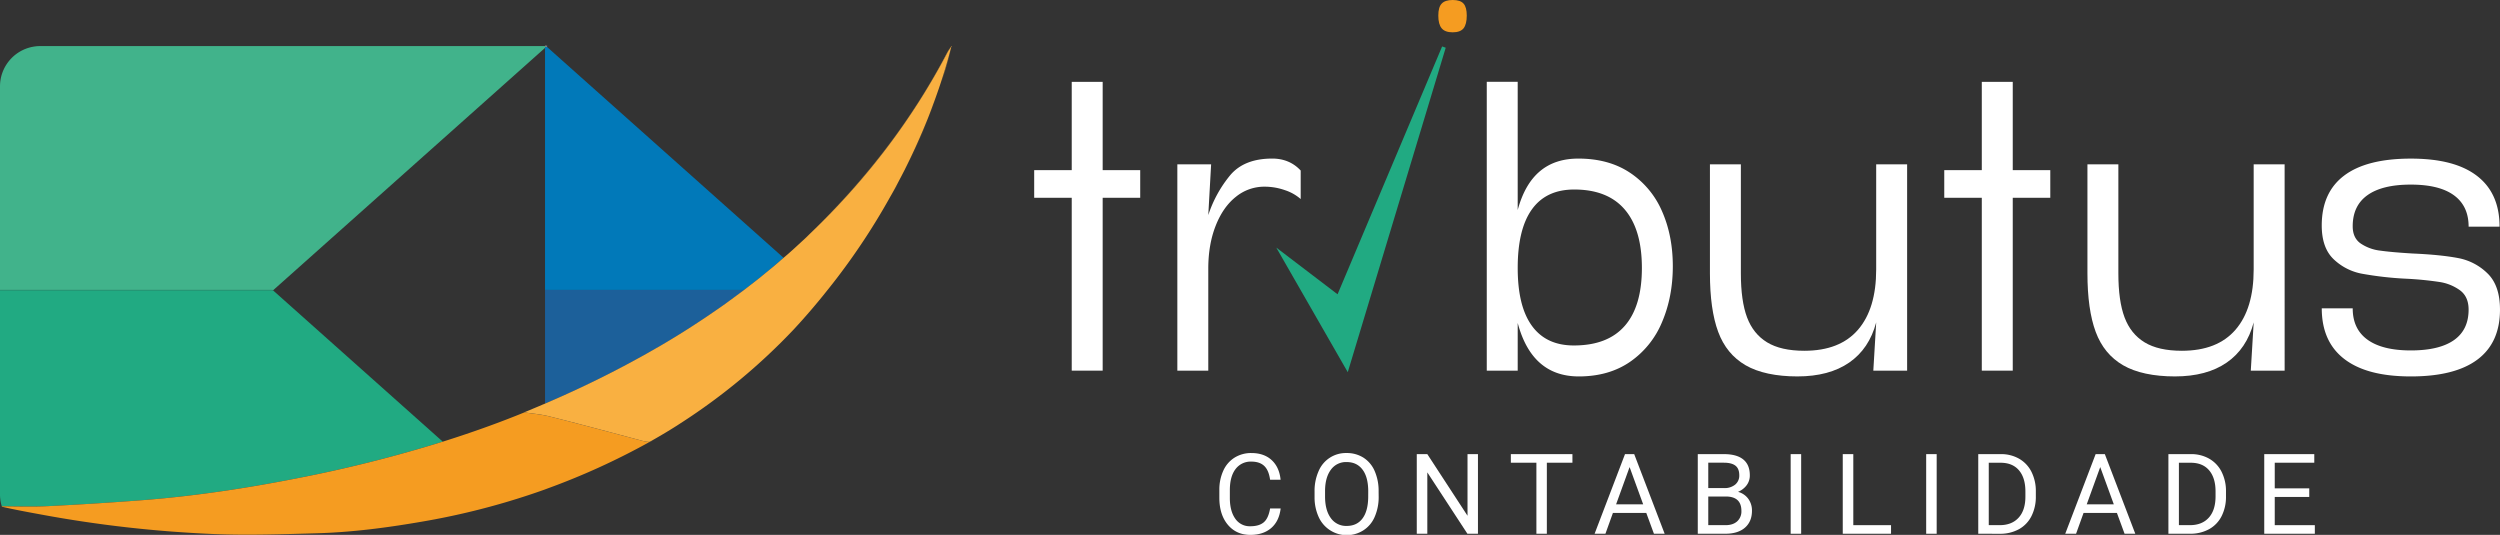 <svg id="Camada_1" data-name="Camada 1" xmlns="http://www.w3.org/2000/svg" viewBox="0 0 1865.09 399.01"><rect x="0" y="0" width="1865.09" height="399.01" fill="#333333" stroke="none"/><defs><style>.cls-1{fill:#41b38b;}.cls-2{fill:#21aa82;}.cls-3{fill:#999;}.cls-4{fill:#0179b9;}.cls-5{fill:#1c609a;}.cls-6{fill:#f59c21;}.cls-7{fill:#f9b041;}.cls-8{fill:#fff;}</style></defs><path class="cls-1" d="M51.17,49A30.05,30.05,0,0,0,27.46,78.37V230.23h203.3l.38.33,10.46-9.32L434.06,49.69V49Z" transform="translate(-27.46 -13.95)"/><path class="cls-1" d="M434.06,48.32H57.5a30,30,0,0,0-6.33.69H434.06Z" transform="translate(-27.46 -13.95)"/><path class="cls-2" d="M62.59,391.59q35.1-1.72,70.15-4.41c39-3,77.47-8.78,115.67-16.28a1016.55,1016.55,0,0,0,109.36-27.45L231.14,230.56l-.38.34H27.46V382.76a29.87,29.87,0,0,0,1.35,8.92c11.26,0,22.55.44,33.78-.1Z" transform="translate(-27.46 -13.95)"/><polygon class="cls-2" points="203.69 216.63 203.3 216.28 0 216.28 0 216.96 203.3 216.96 203.69 216.63"/><polygon class="cls-3" points="408.14 33.69 407.37 34.38 408.14 35.05 408.14 33.69"/><polygon class="cls-3" points="407.37 34.38 406.6 33.69 406.6 34.38 406.6 35.05 407.37 34.38"/><path class="cls-4" d="M435.59,49h-1.52V230.23H582.63c1.21-.92,2.42-1.87,3.63-2.8,2.19-1.68,4.38-3.36,6.54-5.07.46-.36.91-.75,1.36-1.11,1.91-1.52,3.8-3.07,5.67-4.62,1.59-1.3,3.2-2.59,4.77-3.91,2.51-2.1,5-4.25,7.45-6.41Z" transform="translate(-27.46 -13.95)"/><polygon class="cls-3" points="408.14 35.05 407.37 34.38 406.6 35.05 408.14 35.05"/><path class="cls-5" d="M435.59,230.23h-1.52v84.91l1.52-.67,2.51-1.08q4.62-2,9.2-4.06l4.15-1.88c3.62-1.66,7.23-3.32,10.83-5,.82-.38,1.64-.78,2.45-1.17,4-1.94,8.07-3.89,12.06-5.88l1.2-.61c4.31-2.16,8.61-4.35,12.86-6.59.14-.07.28-.16.42-.22q6.69-3.51,13.28-7.16s0,0,.06,0c4.47-2.46,8.91-5,13.32-7.55,0,0,0,0,.06,0q6.54-3.81,13-7.75l.51-.32c4.13-2.52,8.23-5.11,12.29-7.72l1.29-.85q5.67-3.69,11.28-7.46l2.37-1.64c3.34-2.3,6.67-4.6,10-6.95,1.28-.92,2.54-1.85,3.81-2.78,2.79-2,5.57-4.05,8.33-6.13l1.8-1.39h-147Z" transform="translate(-27.46 -13.95)"/><path class="cls-6" d="M616.28,202.65c2.93-2.59,5.8-5.24,8.66-7.89-2.86,2.65-5.73,5.29-8.66,7.89" transform="translate(-27.46 -13.95)"/><path class="cls-6" d="M431.81,316.1l2.25-.94v0c-.75.32-1.49.65-2.25,1" transform="translate(-27.46 -13.95)"/><path class="cls-6" d="M612.93,205.54l-.88.76.87-.76Z" transform="translate(-27.46 -13.95)"/><path class="cls-6" d="M632.15,187.9c-1.47,1.41-2.87,2.86-4.34,4.24.25-.24.52-.48.79-.72,1.21-1.15,2.35-2.35,3.56-3.52Z" transform="translate(-27.46 -13.95)"/><path class="cls-6" d="M730.16,73.83c-.43,1.33-.86,2.67-1.32,4,.45-1.33.89-2.67,1.32-4" transform="translate(-27.46 -13.95)"/><path class="cls-6" d="M736.36,49.7c.19-.23.39-.47.61-.7h-.14a2.9,2.9,0,0,0-.19.22l-.28.47Z" transform="translate(-27.46 -13.95)"/><path class="cls-6" d="M514.56,342.37l.72-.43c-.3.17-.59.36-.9.52l.18-.09" transform="translate(-27.46 -13.95)"/><path class="cls-6" d="M737.56,48.32a4.16,4.16,0,0,0-.73.69H737c.21-.22.35-.46.59-.69" transform="translate(-27.46 -13.95)"/><path class="cls-6" d="M511.65,343.65l-.73.66c.47-.27,1-.5,1.44-.77a4.42,4.42,0,0,1-.7.12Z" transform="translate(-27.46 -13.95)"/><path class="cls-6" d="M535.64,329.59c-1,.65-2,1.3-3,1.94l3-1.94" transform="translate(-27.46 -13.95)"/><path class="cls-6" d="M702.51,140.89l-.1.21.1-.21" transform="translate(-27.46 -13.95)"/><path class="cls-6" d="M695.88,153.63c.63-1.16,1.21-2.35,1.83-3.51-1.06,2-2.11,4-3.2,5.95.44-.82.93-1.61,1.37-2.42Z" transform="translate(-27.46 -13.95)"/><path class="cls-6" d="M719.91,102.34c2.3-5.78,4.45-11.62,6.51-17.49-1,2.7-1.95,5.4-2.94,8.07-1.13,3.11-2.34,6.27-3.57,9.43Z" transform="translate(-27.46 -13.95)"/><path class="cls-6" d="M518,273.21l-.06,0s0,0,.06,0" transform="translate(-27.46 -13.95)"/><path class="cls-6" d="M491.27,288l-.41.22.41-.22" transform="translate(-27.46 -13.95)"/><path class="cls-6" d="M504.61,280.79l-.06,0,.06,0" transform="translate(-27.46 -13.95)"/><path class="cls-6" d="M531.49,265.14l-.51.31.51-.31" transform="translate(-27.46 -13.95)"/><path class="cls-6" d="M572.5,237.74c-1.27.92-2.54,1.87-3.81,2.78,1.28-.91,2.54-1.85,3.81-2.78" transform="translate(-27.46 -13.95)"/><path class="cls-6" d="M478,294.79l-1.2.6,1.2-.6" transform="translate(-27.46 -13.95)"/><path class="cls-6" d="M558.73,247.47c-.79.55-1.58,1.11-2.37,1.64.8-.53,1.58-1.09,2.37-1.64" transform="translate(-27.46 -13.95)"/><path class="cls-6" d="M545.07,256.57l-1.29.85,1.29-.85" transform="translate(-27.46 -13.95)"/><path class="cls-6" d="M435.59,314.51c.84-.36,1.67-.75,2.51-1.11l-2.51,1.09Z" transform="translate(-27.46 -13.95)"/><path class="cls-6" d="M580.83,231.62l1.84-1.38h0c-.6.45-1.2.93-1.8,1.38" transform="translate(-27.46 -13.95)"/><path class="cls-6" d="M451.45,307.46l-4.15,1.88c1.38-.63,2.77-1.24,4.15-1.88" transform="translate(-27.46 -13.95)"/><path class="cls-6" d="M464.73,301.27l-2.45,1.17,2.45-1.17" transform="translate(-27.46 -13.95)"/><path class="cls-6" d="M594.2,221.24h-.05l-1.36,1.11,1.41-1.11" transform="translate(-27.46 -13.95)"/><path class="cls-6" d="M582.66,230.23c1.21-.92,2.39-1.87,3.59-2.8-1.21.93-2.41,1.88-3.63,2.8Z" transform="translate(-27.46 -13.95)"/><path class="cls-6" d="M612.05,206.3c-2.48,2.15-4.95,4.31-7.45,6.41,2.51-2.1,5-4.26,7.46-6.41Z" transform="translate(-27.46 -13.95)"/><path class="cls-6" d="M599.83,216.63c-1.88,1.55-3.77,3.1-5.67,4.62h.05c1.9-1.51,3.75-3.07,5.63-4.62Z" transform="translate(-27.46 -13.95)"/><path class="cls-6" d="M506.26,342.7c-23.47-6.22-46.79-12.57-70.36-18.44-.1,0-.21,0-.31-.06-.47-.11-1-.21-1.52-.31-4.84-1-10.88-1.58-15.49-2.25,1.22-.52,1.37-.56,2.12-.86,1.34-.55,2.65-1.12,4-1.67-3.82,1.58-7.64,3.16-11.49,4.7-18.22,7.27-36.71,13.75-55.42,19.64A1016,1016,0,0,1,248.41,370.9c-38.22,7.51-76.72,13.3-115.67,16.28q-35,2.67-70.15,4.41c-11.24.55-22.53.14-33.78.1,0,.11.08.2.1.31,9.26,2.13,18.62,3.87,28,5.58A913.86,913.86,0,0,0,188,412.4c25.05,1,50.22.09,75.31-.6,27.18-.72,54.06-4.33,80.79-9a541.9,541.9,0,0,0,63.47-15c8.92-2.69,17.77-5.57,26.51-8.72.51-.18,1-.39,1.52-.58A529.71,529.71,0,0,0,510.9,344.3l.74-.66a23.62,23.62,0,0,1-5.4-.95Z" transform="translate(-27.46 -13.95)"/><path class="cls-6" d="M434.06,315.14v0l1.52-.65v0l-1.52.66Z" transform="translate(-27.46 -13.95)"/><path class="cls-7" d="M627.79,192.14c-.94.88-1.9,1.75-2.86,2.63.86-.8,1.76-1.57,2.62-2.39l.25-.24Z" transform="translate(-27.46 -13.95)"/><path class="cls-7" d="M734.41,53c.61-1.18,1.29-2.22,2-3.34a19.07,19.07,0,0,0-2.12,3.2C708,103,673.73,147.63,632.16,187.89q62.57-60,102.26-134.88Z" transform="translate(-27.46 -13.95)"/><path class="cls-7" d="M728.84,77.84c-.78,2.35-1.6,4.67-2.42,7,.85-2.34,1.63-4.66,2.42-7" transform="translate(-27.46 -13.95)"/><path class="cls-7" d="M737.37,49q.09-.33.18-.69c-.06.24-.13.46-.19.69Z" transform="translate(-27.46 -13.95)"/><path class="cls-7" d="M730.16,73.83c.34-1,.72-2.1,1-3.15,2.54-7.45,4.32-14.56,6.17-21.68q-3.23,12.57-7.2,24.83" transform="translate(-27.46 -13.95)"/><path class="cls-7" d="M514.09,342.62l.29-.17c-.67.37-1.36.71-2,1.08a7.63,7.63,0,0,0,1.74-.92Z" transform="translate(-27.46 -13.95)"/><path class="cls-7" d="M694.51,156.07c-1.13,2.08-2.33,4.12-3.5,6.18q1.77-3.09,3.5-6.18" transform="translate(-27.46 -13.95)"/><path class="cls-7" d="M719.91,102.34q-7.83,19.6-17.4,38.55c6.59-13,12.44-25.9,17.4-38.55" transform="translate(-27.46 -13.95)"/><path class="cls-7" d="M612.93,205.54c1.12-1,2.25-1.92,3.35-2.89-1.1,1-2.23,1.93-3.35,2.89" transform="translate(-27.46 -13.95)"/><path class="cls-7" d="M702.39,141.11c-1.52,3-3.1,6-4.69,9q2.41-4.5,4.69-9" transform="translate(-27.46 -13.95)"/><path class="cls-7" d="M532.61,331.53q-8.5,5.4-17.32,10.39c5.85-3.3,11.61-6.79,17.32-10.39" transform="translate(-27.46 -13.95)"/><path class="cls-7" d="M424.68,319.12c2.38-1,4.77-2,7.14-3-2.37,1-4.76,2-7.14,3" transform="translate(-27.46 -13.95)"/><path class="cls-7" d="M531,265.45q-6.43,3.94-13,7.75,6.56-3.81,13-7.75" transform="translate(-27.46 -13.95)"/><path class="cls-7" d="M543.78,257.42q-6.09,3.93-12.29,7.73c4.13-2.54,8.23-5.1,12.29-7.73" transform="translate(-27.46 -13.95)"/><path class="cls-7" d="M447.3,309.34c-3.06,1.38-6.12,2.73-9.21,4.06,3.09-1.33,6.15-2.68,9.21-4.06" transform="translate(-27.46 -13.95)"/><path class="cls-7" d="M517.93,273.25q-6.61,3.84-13.32,7.55,6.7-3.71,13.32-7.55" transform="translate(-27.46 -13.95)"/><path class="cls-7" d="M476.79,295.39c-4,2-8,3.95-12.06,5.88,4-1.93,8.07-3.89,12.06-5.88" transform="translate(-27.46 -13.95)"/><path class="cls-7" d="M490.86,288.2c-4.26,2.23-8.57,4.43-12.87,6.6q6.47-3.26,12.87-6.6" transform="translate(-27.46 -13.95)"/><path class="cls-7" d="M462.26,302.44c-3.58,1.7-7.2,3.36-10.82,5,3.62-1.66,7.23-3.32,10.82-5" transform="translate(-27.46 -13.95)"/><path class="cls-7" d="M504.55,280.82q-6.6,3.65-13.28,7.16,6.69-3.51,13.28-7.16" transform="translate(-27.46 -13.95)"/><path class="cls-7" d="M556.35,249.11q-5.6,3.79-11.28,7.46,5.67-3.67,11.28-7.46" transform="translate(-27.46 -13.95)"/><path class="cls-7" d="M580.83,231.62q-4.14,3.1-8.33,6.13c2.79-2,5.57-4,8.33-6.13" transform="translate(-27.46 -13.95)"/><path class="cls-7" d="M568.68,240.52c-3.29,2.36-6.62,4.66-10,6.95,3.34-2.29,6.67-4.59,10-6.95" transform="translate(-27.46 -13.95)"/><path class="cls-7" d="M599.83,216.63c1.59-1.3,3.2-2.59,4.77-3.91-1.57,1.33-3.18,2.61-4.77,3.91" transform="translate(-27.46 -13.95)"/><path class="cls-7" d="M592.79,222.36c-2.16,1.72-4.35,3.4-6.54,5.07,2.19-1.68,4.38-3.36,6.54-5.07" transform="translate(-27.46 -13.95)"/><path class="cls-7" d="M737.37,49c.06-.23.13-.45.19-.69A7.68,7.68,0,0,0,737,49Z" transform="translate(-27.46 -13.95)"/><path class="cls-7" d="M737,49a8,8,0,0,0-.61.7c-.66,1.11-1.34,2.15-2,3.34q-39.54,75-102.26,134.88c-1.2,1.16-2.36,2.36-3.57,3.51-.25.24-.52.48-.79.72l-.25.25c-.86.8-1.75,1.58-2.62,2.38-2.86,2.65-5.74,5.3-8.66,7.89-1.1,1-2.23,1.93-3.35,2.9l-.87.75c-2.48,2.16-4.95,4.31-7.46,6.42-1.57,1.32-3.19,2.6-4.77,3.91-1.88,1.53-3.74,3.09-5.63,4.62-.47.37-.95.73-1.41,1.1-2.17,1.72-4.35,3.39-6.54,5.07-1.2.94-2.39,1.88-3.6,2.8-.6.46-1.22.93-1.84,1.38-2.75,2.07-5.54,4.11-8.33,6.13-1.27.92-2.54,1.87-3.8,2.79-3.3,2.35-6.62,4.65-10,6.94-.8.55-1.59,1.11-2.38,1.64-3.72,2.53-7.49,5-11.27,7.46l-1.3.85q-6.09,3.93-12.28,7.73l-.52.31q-6.44,3.94-13,7.75s0,0-.06,0q-6.61,3.84-13.33,7.55s0,0-.05,0q-6.6,3.66-13.28,7.16l-.42.22q-6.39,3.36-12.87,6.6l-1.2.61c-4,2-8,3.94-12.05,5.87l-2.46,1.18q-5.37,2.55-10.82,5l-4.15,1.89c-3.07,1.37-6.13,2.72-9.21,4.06l-2.5,1.1c-.51.22-1,.43-1.53.66l-2.24.94q-3.57,1.51-7.15,3c-1.32.56-2.65,1.13-4,1.68-.74.3-.89.33-2.11.86,4.6.66,10.64,1.24,15.48,2.24.52.11,1.05.2,1.53.32l.3.05c23.58,5.87,46.9,12.22,70.37,18.45a22.81,22.81,0,0,0,5.4.94,2.36,2.36,0,0,0,.69-.12c.68-.37,1.37-.7,2-1.08.3-.17.59-.36.9-.52q8.82-5,17.31-10.39l3-1.95a454.69,454.69,0,0,0,84.26-69.91c8.64-9.31,17-19.06,25-29.15,2.46-3.06,4.9-6.16,7.28-9.28a498.27,498.27,0,0,0,38.82-59c1.16-2.06,2.36-4.1,3.49-6.18s2.14-4,3.2-6c1.58-3,3.17-6,4.69-9l.11-.21q9.54-19,17.39-38.55,1.88-4.75,3.58-9.44c1-2.67,2-5.37,2.94-8.07.83-2.33,1.64-4.66,2.42-7,.45-1.34.9-2.67,1.31-4q4-12.27,7.21-24.83h-.41Z" transform="translate(-27.46 -13.95)"/><polygon class="cls-8" points="822.63 61.07 799.55 61.07 799.55 126.93 771.54 126.93 771.54 147.55 799.55 147.55 799.55 276.51 822.63 276.51 822.63 147.55 850.64 147.55 850.64 126.93 822.63 126.93 822.63 61.07"/><path class="cls-8" d="M976.58,132.25q-20.93,0-31.39,12.47a91.29,91.29,0,0,0-16.31,29.7L931,136.57H905.8v153.9h23.08v-76q0-18.15,5.54-32.16t15.08-21.55a33.46,33.46,0,0,1,21.24-7.54,45.56,45.56,0,0,1,15.38,2.62h0a33.43,33.43,0,0,1,11.7,6.61V141.17q-8.31-8.92-21.24-8.92" transform="translate(-27.46 -13.95)"/><path class="cls-8" d="M1243.58,142.88h0q-15.85-10.62-38.63-10.62c-23.12,0-38.2,12.39-45.23,38.37V75h-23.08V290.46h23.08V254.87q10.59,39.88,45.55,39.91,22.46,0,38.32-10.93a67.21,67.21,0,0,0,23.85-29.7q8-18.78,8-41.56t-8-40.93a65.72,65.72,0,0,0-23.85-28.78m-4,114.17q-12.77,14.64-38,14.63-20.62,0-31.24-14.63c-7.09-9.74-10.62-24-10.62-43.24s3.53-33.85,10.62-43.69h0q10.61-14.78,31.54-14.78,24.93,0,37.7,14.93t12.78,43.55q0,28.63-12.78,43.24" transform="translate(-27.46 -13.95)"/><path class="cls-8" d="M1450.24,136.56h-23.08V215q0,29.25-13.55,44.94t-40,15.7q-17.55,0-27.86-6.31t-14.93-18.62q-4.62-12.3-4.61-32.93V136.57h-23.08v81.25q0,27.09,6.16,43.71t20.46,24.92c9.55,5.54,22.84,8.32,38.63,8.32s28.68-3.44,38.63-10.31,16.67-16.87,20.16-30l-2.15,36h25.22Z" transform="translate(-27.46 -13.95)"/><polygon class="cls-8" points="1501.58 61.07 1478.49 61.07 1478.49 126.93 1450.49 126.93 1450.49 147.55 1478.49 147.55 1478.49 276.51 1501.58 276.51 1501.58 147.55 1529.59 147.55 1529.59 126.93 1501.58 126.93 1501.58 61.07"/><path class="cls-8" d="M1731.87,136.56h-23.09V215q0,29.25-13.55,44.94t-40,15.7q-17.54,0-27.85-6.31t-14.93-18.62q-4.62-12.3-4.61-32.93V136.57h-23.08v81.25q0,27.09,6.16,43.71t20.46,24.92c9.55,5.54,22.83,8.32,38.63,8.32s28.67-3.44,38.63-10.31,16.66-16.87,20.15-30l-2.16,36h25.25Z" transform="translate(-27.46 -13.95)"/><path class="cls-8" d="M1883.31,218a42.15,42.15,0,0,0-22.16-11.55q-12.93-2.46-33.85-3.38-15.4-.92-24.16-2.15a32.69,32.69,0,0,1-14.63-5.39q-5.85-4.16-5.85-12.77,0-15.39,11.08-23.25t32.31-7.84q21.24,0,32.17,8t10.92,23.39h23.08q0-24.93-16.78-37.85c-11.18-8.62-27.44-12.93-49.4-12.93s-38.52,4.21-49.7,12.62-16.78,20.83-16.78,37.25q0,16.61,8.77,25.08a41.48,41.48,0,0,0,21.24,10.92,253.3,253.3,0,0,0,32.16,3.69,247.81,247.81,0,0,1,25.55,2.46,34.91,34.91,0,0,1,15.54,6.31l0,0q6.3,4.77,6.31,14.31,0,15.09-10.92,22.77t-32.17,7.7q-21.22,0-32.31-8T1782.67,244h-23.09q0,24.93,16.93,37.86c11.28,8.62,27.6,12.92,49.55,12.92s38.51-4.21,49.71-12.62,16.77-20.83,16.77-37.24q0-17.85-9.23-26.93" transform="translate(-27.46 -13.95)"/><path class="cls-6" d="M1103,35.06q-2.51-3-2.51-9.47c0-4.33.84-7.13,2.51-8.93s4.41-2.71,8.22-2.71,6.52.9,8.12,2.71,2.38,4.78,2.38,8.93-.8,7.49-2.38,9.47-4.29,3-8.12,3-6.56-1-8.22-3" transform="translate(-27.46 -13.95)"/><polygon class="cls-2" points="1075.88 34.64 997.87 219.55 952.13 184.69 1005.48 277.66 1005.48 277.67 1078.56 35.61 1075.88 34.64"/><path class="cls-8" d="M982.87,393.3q-1.11,9.42-7,14.54T960.35,413q-10.53,0-16.87-7.55t-6.34-20.19v-5.71a33.91,33.91,0,0,1,3-14.57,22.17,22.17,0,0,1,8.39-9.65A23.34,23.34,0,0,1,961,351.93q9.47,0,15.18,5.28t6.65,14.63H975q-1-7.12-4.42-10.32T961,358.33a14,14,0,0,0-11.77,5.56q-4.26,5.55-4.26,15.8v5.75q0,9.69,4,15.4a13,13,0,0,0,11.3,5.71q6.52,0,10-2.95T975,393.3Z" transform="translate(-27.46 -13.95)"/><path class="cls-8" d="M1056,384.36A36.74,36.74,0,0,1,1053,399.6a22.21,22.21,0,0,1-8.32,9.93,23,23,0,0,1-33.43-9.85,35.2,35.2,0,0,1-3.08-14.79v-4.28a36.27,36.27,0,0,1,3-15.14,22,22,0,0,1,20.88-13.54,23,23,0,0,1,12.59,3.45,22.19,22.19,0,0,1,8.38,10,36.93,36.93,0,0,1,2.94,15.24Zm-7.79-3.83q0-10.57-4.25-16.22t-11.87-5.65a13.85,13.85,0,0,0-11.69,5.65Q1016.1,370,1016,380v4.36q0,10.25,4.3,16.1a13.91,13.91,0,0,0,11.85,5.85q7.59,0,11.75-5.53t4.29-15.85Z" transform="translate(-27.46 -13.95)"/><polygon class="cls-8" points="1102.61 398.19 1094.74 398.19 1064.83 352.42 1064.83 398.19 1056.96 398.19 1056.96 338.8 1064.83 338.8 1094.82 384.77 1094.82 338.8 1102.61 338.8 1102.61 398.19"/><polygon class="cls-8" points="1173.09 345.2 1154 345.2 1154 398.19 1146.21 398.19 1146.21 345.2 1127.15 345.2 1127.15 338.8 1173.09 338.8 1173.09 345.2"/><path class="cls-8" d="M1255.64,396.6h-24.88l-5.59,15.54h-8.08l22.68-59.4h6.86l22.72,59.4h-8Zm-22.51-6.41h20.19l-10.12-27.78Z" transform="translate(-27.46 -13.95)"/><path class="cls-8" d="M1294.06,412.14v-59.4h19.42q9.66,0,14.54,4t4.87,11.83a12.06,12.06,0,0,1-2.36,7.37,15.4,15.4,0,0,1-6.45,4.95,13.81,13.81,0,0,1,7.61,5.12,14.74,14.74,0,0,1,2.8,9q0,8-5.19,12.56t-14.64,4.57Zm7.83-34.06h11.83a12.37,12.37,0,0,0,8.22-2.58,8.62,8.62,0,0,0,3.08-7q0-4.9-2.85-7.13t-8.69-2.23h-11.59Zm0,6.28v21.38h12.93c3.65,0,6.52-.95,8.63-2.84a9.94,9.94,0,0,0,3.16-7.81q0-10.72-11.67-10.73Z" transform="translate(-27.46 -13.95)"/><rect class="cls-8" x="1335.9" y="338.8" width="7.83" height="59.4"/><polygon class="cls-8" points="1382.63 391.79 1410.78 391.79 1410.78 398.19 1374.76 398.19 1374.76 338.8 1382.63 338.8 1382.63 391.79"/><rect class="cls-8" x="1437" y="338.8" width="7.83" height="59.4"/><path class="cls-8" d="M1503.31,412.14v-59.4h16.77a27,27,0,0,1,13.71,3.43,23.23,23.23,0,0,1,9.2,9.75,31.82,31.82,0,0,1,3.28,14.52v3.8A31.91,31.91,0,0,1,1543,399a22.86,22.86,0,0,1-9.26,9.71,28.76,28.76,0,0,1-14,3.46Zm7.84-53v46.59h8.24q9,0,14.09-5.64t5-16v-3.47q0-10.12-4.75-15.74t-13.49-5.7Z" transform="translate(-27.46 -13.95)"/><path class="cls-8" d="M1606.75,396.6h-24.88l-5.59,15.54h-8.08l22.68-59.4h6.86l22.72,59.4h-8Zm-22.51-6.41h20.19l-10.12-27.78Z" transform="translate(-27.46 -13.95)"/><path class="cls-8" d="M1645.17,412.14v-59.4h16.76a27,27,0,0,1,13.71,3.43,23.23,23.23,0,0,1,9.2,9.75,31.82,31.82,0,0,1,3.29,14.52v3.8a31.91,31.91,0,0,1-3.25,14.73,22.86,22.86,0,0,1-9.26,9.71,28.72,28.72,0,0,1-14,3.46Zm7.83-53v46.59h8.24q9.06,0,14.1-5.64t5-16v-3.47q0-10.12-4.75-15.74t-13.48-5.7Z" transform="translate(-27.46 -13.95)"/><polygon class="cls-8" points="1722.79 370.74 1697.04 370.74 1697.04 391.79 1726.95 391.79 1726.95 398.19 1689.21 398.19 1689.21 338.8 1726.54 338.8 1726.54 345.2 1697.04 345.2 1697.04 364.33 1722.79 364.33 1722.79 370.74"/></svg>